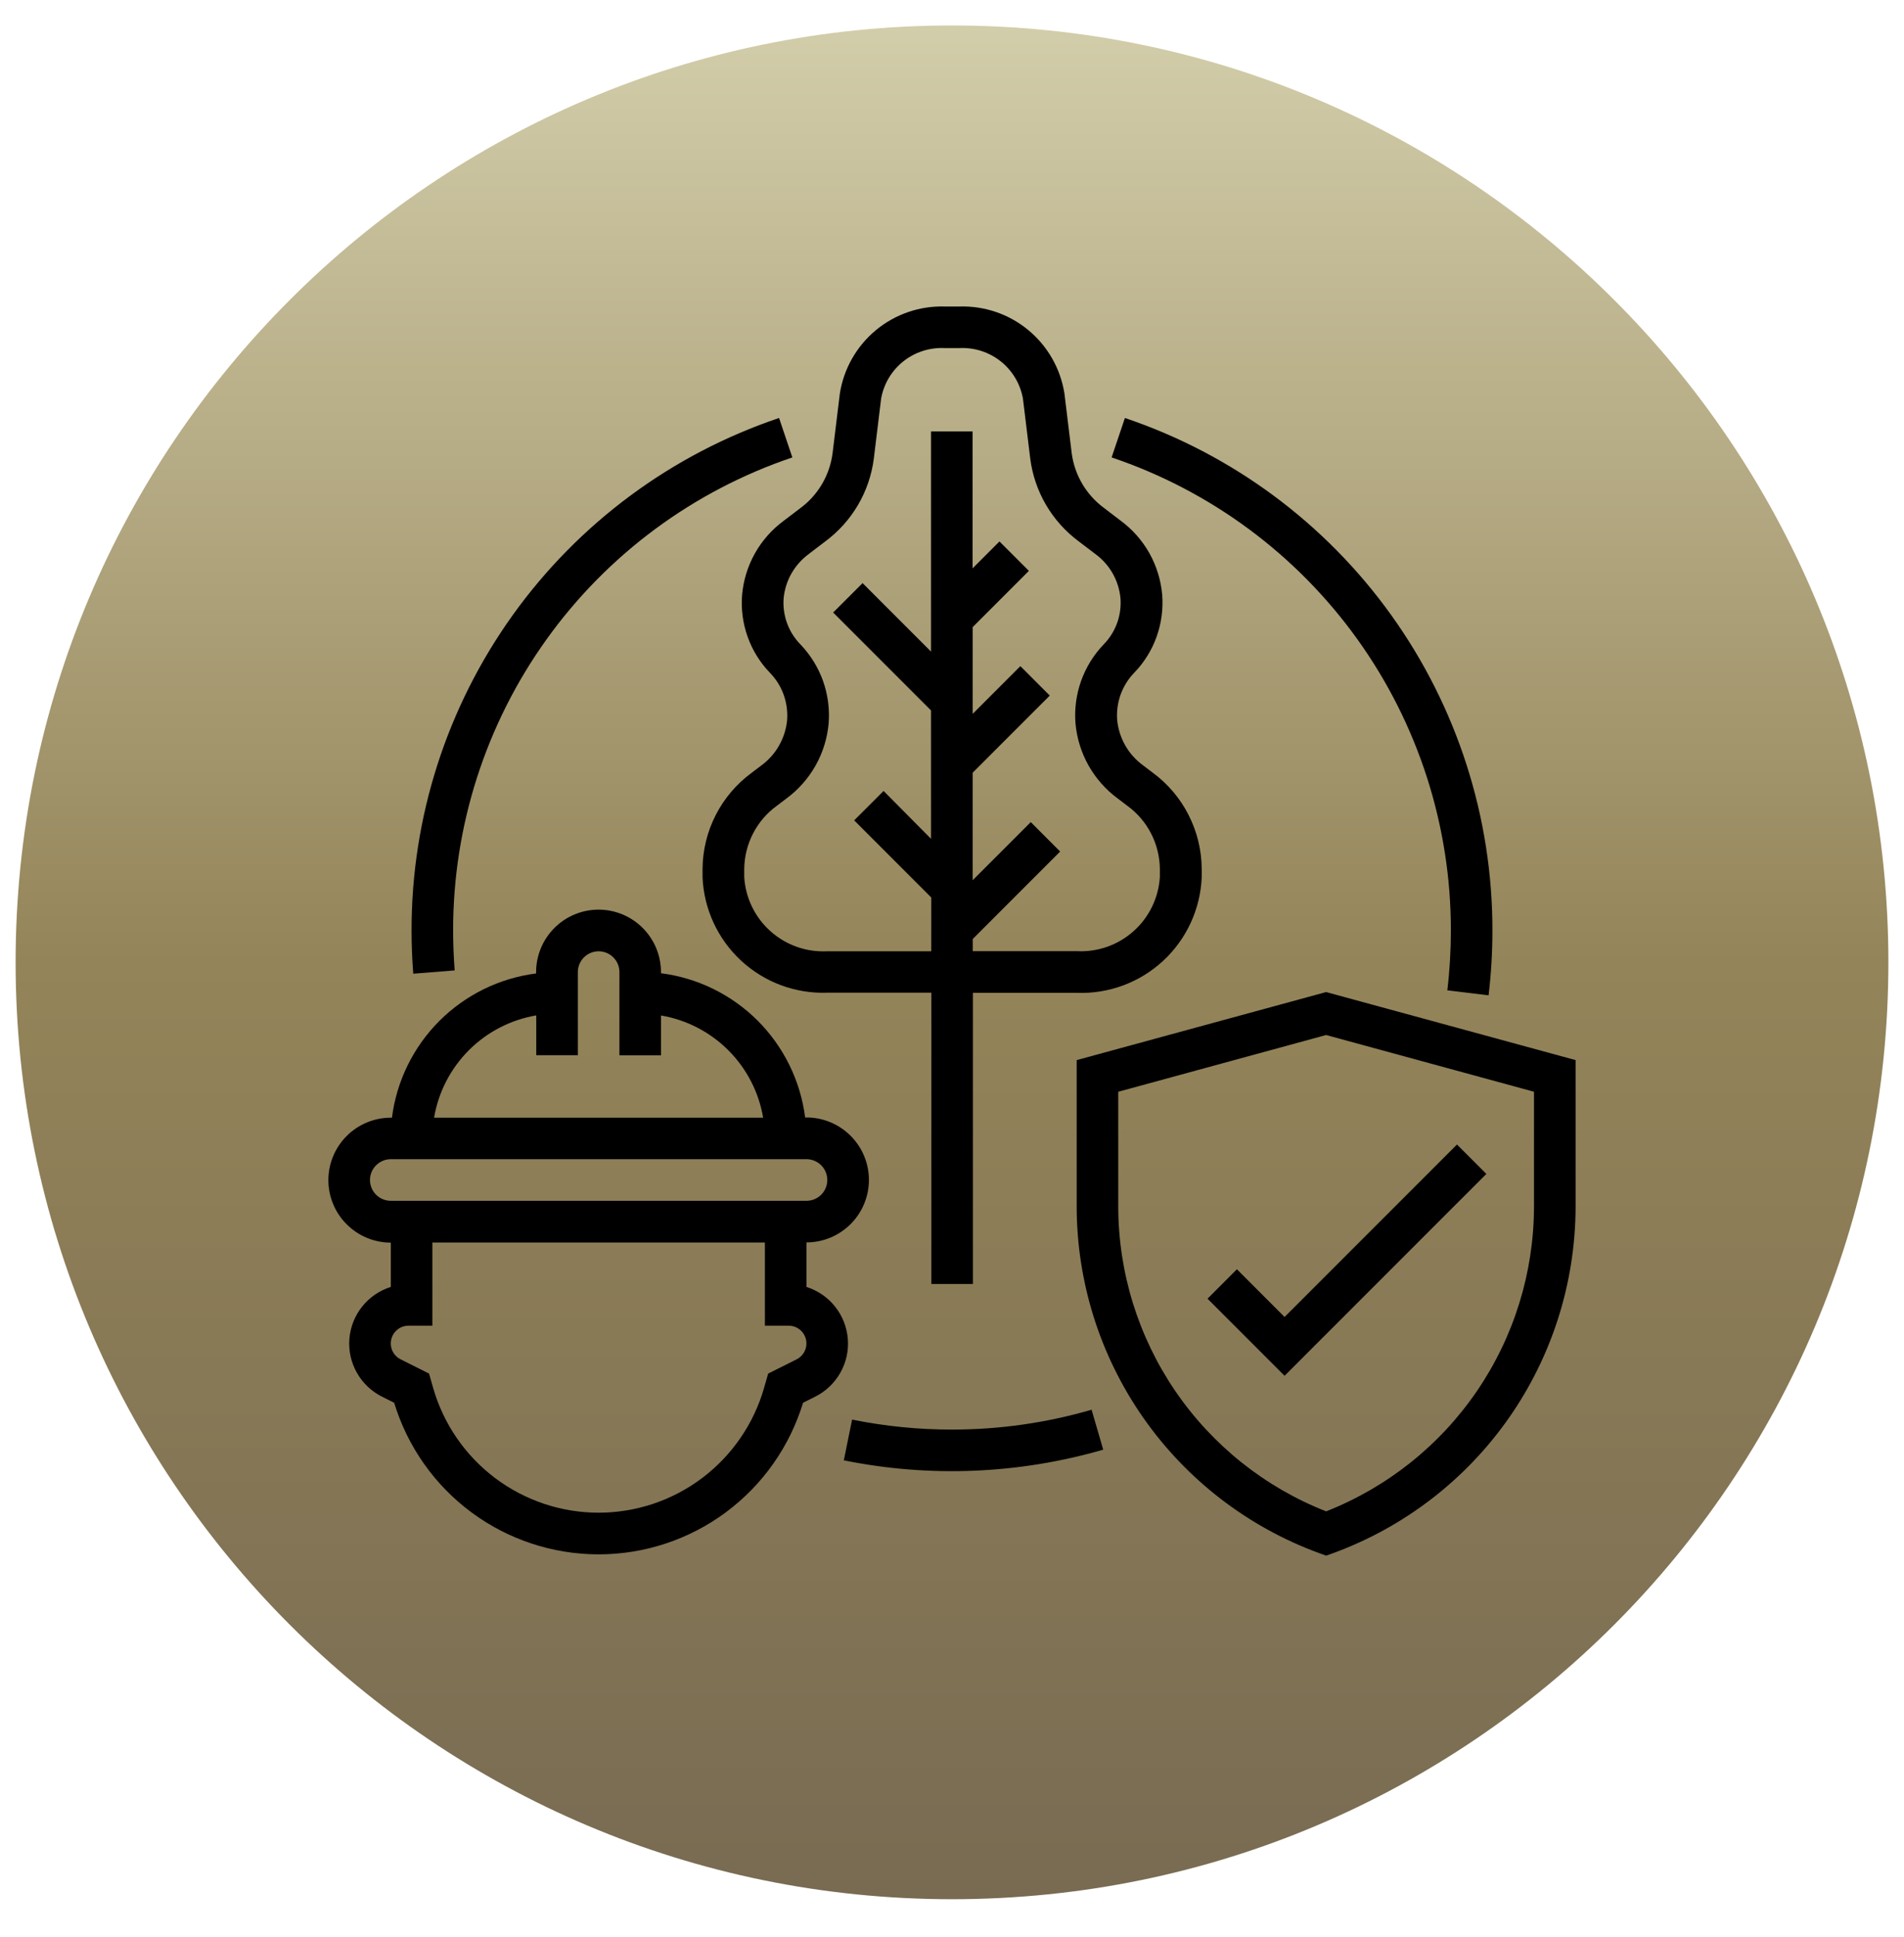 <svg width="60" height="61" viewBox="0 0 60 61" fill="none" xmlns="http://www.w3.org/2000/svg">
<g clip-path="url(#clip0_1_1607)">
<g clip-path="url(#clip1_1_1607)">
<path d="M30 59.818C46.297 59.818 59.508 46.607 59.508 30.31C59.508 14.013 46.297 0.802 30 0.802C13.703 0.802 0.492 14.013 0.492 30.31C0.492 46.607 13.703 59.818 30 59.818Z" fill="url(#paint0_linear_1_1607)"/>
<path d="M23.386 18.733C23.349 19.181 23.409 19.633 23.56 20.057C23.711 20.481 23.951 20.868 24.264 21.192C24.454 21.387 24.601 21.621 24.694 21.878C24.787 22.135 24.824 22.409 24.804 22.681C24.777 22.964 24.69 23.238 24.549 23.484C24.409 23.731 24.217 23.945 23.987 24.112L23.683 24.343C23.209 24.692 22.823 25.145 22.555 25.669C22.287 26.192 22.145 26.771 22.139 27.359V27.627C22.18 28.63 22.618 29.576 23.355 30.258C24.092 30.94 25.07 31.303 26.073 31.266H29.349V40.441H30.659V31.271H33.934C34.938 31.308 35.916 30.945 36.653 30.263C37.39 29.581 37.827 28.635 37.869 27.631V27.359C37.864 26.77 37.722 26.19 37.454 25.666C37.187 25.141 36.8 24.686 36.326 24.337L36.022 24.106C35.792 23.939 35.6 23.725 35.459 23.478C35.319 23.232 35.232 22.958 35.205 22.675C35.184 22.403 35.222 22.129 35.315 21.872C35.408 21.616 35.555 21.381 35.745 21.186C36.058 20.862 36.298 20.475 36.449 20.051C36.6 19.627 36.659 19.175 36.623 18.727C36.582 18.268 36.444 17.823 36.219 17.421C35.993 17.02 35.684 16.671 35.313 16.398L34.797 16.004C34.519 15.801 34.285 15.543 34.109 15.247C33.933 14.95 33.819 14.621 33.773 14.28L33.542 12.386C33.417 11.606 33.012 10.898 32.403 10.395C31.794 9.892 31.023 9.629 30.233 9.654H29.767C28.978 9.631 28.207 9.896 27.599 10.401C26.992 10.905 26.589 11.613 26.466 12.393L26.235 14.288C26.189 14.629 26.075 14.958 25.899 15.255C25.723 15.551 25.489 15.808 25.211 16.012L24.694 16.405C24.324 16.678 24.015 17.027 23.79 17.428C23.564 17.83 23.427 18.274 23.386 18.733ZM25.488 17.447L26.005 17.054C26.422 16.745 26.774 16.354 27.037 15.906C27.3 15.458 27.47 14.961 27.536 14.445L27.767 12.551C27.851 12.088 28.1 11.672 28.468 11.38C28.837 11.088 29.299 10.94 29.768 10.963H30.234C30.703 10.94 31.165 11.088 31.534 11.38C31.902 11.672 32.151 12.088 32.235 12.551L32.466 14.445C32.532 14.961 32.702 15.458 32.965 15.906C33.228 16.354 33.58 16.745 33.997 17.054L34.514 17.447C34.738 17.61 34.925 17.818 35.062 18.059C35.199 18.299 35.283 18.566 35.309 18.842C35.33 19.107 35.293 19.374 35.203 19.624C35.112 19.874 34.969 20.102 34.783 20.293C34.466 20.622 34.223 21.014 34.069 21.445C33.915 21.875 33.855 22.333 33.892 22.788C33.934 23.253 34.074 23.704 34.303 24.111C34.533 24.518 34.846 24.872 35.222 25.149L35.526 25.38C35.839 25.608 36.094 25.905 36.272 26.248C36.449 26.592 36.545 26.972 36.55 27.359V27.627C36.508 28.282 36.21 28.895 35.719 29.331C35.229 29.768 34.585 29.993 33.929 29.958H30.654V29.574L33.408 26.82L32.482 25.893L30.652 27.723V24.336L33.081 21.908L32.154 20.981L30.652 22.483V19.751L32.423 17.98L31.496 17.054L30.649 17.901V13.588H29.339V20.523L27.182 18.366L26.255 19.292L29.339 22.376V26.419L27.844 24.912L26.917 25.838L29.346 28.267V29.961H26.073C25.418 29.996 24.774 29.771 24.284 29.334C23.793 28.898 23.494 28.285 23.453 27.629V27.359C23.459 26.972 23.554 26.592 23.732 26.249C23.91 25.905 24.165 25.608 24.478 25.381L24.782 25.15C25.158 24.873 25.471 24.519 25.701 24.112C25.93 23.705 26.07 23.254 26.112 22.789C26.149 22.334 26.088 21.876 25.935 21.445C25.781 21.015 25.538 20.623 25.221 20.294C25.035 20.103 24.892 19.875 24.801 19.625C24.711 19.375 24.674 19.108 24.694 18.843C24.721 18.567 24.805 18.3 24.942 18.06C25.08 17.82 25.266 17.611 25.49 17.448L25.488 17.447Z" fill="black"/>
<path d="M41.789 31.246L33.929 33.389V38.012C33.934 40.393 34.669 42.714 36.035 44.664C37.401 46.613 39.331 48.097 41.566 48.916L41.791 48.997L42.015 48.916C44.25 48.097 46.181 46.613 47.546 44.664C48.912 42.714 49.646 40.393 49.651 38.012V33.389L41.789 31.246ZM48.34 38.014C48.335 40.085 47.708 42.106 46.54 43.816C45.372 45.525 43.717 46.844 41.789 47.602C39.862 46.844 38.207 45.525 37.039 43.816C35.871 42.106 35.244 40.085 35.239 38.014V34.386L41.789 32.599L48.34 34.386V38.014Z" fill="black"/>
<path d="M38.978 39.977L38.052 40.904L40.48 43.332L46.839 36.974L45.913 36.048L40.48 41.48L38.978 39.977Z" fill="black"/>
<path d="M25.414 40.526V39.131C25.936 39.131 26.436 38.923 26.805 38.554C27.174 38.186 27.382 37.685 27.382 37.163C27.382 36.642 27.174 36.141 26.805 35.773C26.436 35.404 25.936 35.196 25.414 35.196H25.372C25.225 34.043 24.699 32.971 23.877 32.148C23.055 31.326 21.982 30.8 20.829 30.653V30.618C20.829 30.096 20.622 29.596 20.253 29.227C19.884 28.858 19.383 28.65 18.862 28.65C18.34 28.65 17.84 28.858 17.471 29.227C17.102 29.596 16.894 30.096 16.894 30.618V30.66C15.741 30.807 14.669 31.333 13.846 32.155C13.024 32.977 12.498 34.05 12.351 35.203H12.316C11.794 35.203 11.294 35.41 10.925 35.779C10.556 36.148 10.348 36.649 10.348 37.17C10.348 37.692 10.556 38.193 10.925 38.561C11.294 38.93 11.794 39.138 12.316 39.138V40.533C11.96 40.645 11.645 40.86 11.413 41.151C11.18 41.442 11.04 41.797 11.01 42.168C10.98 42.54 11.063 42.912 11.246 43.236C11.429 43.561 11.706 43.823 12.039 43.99L12.421 44.181C12.841 45.562 13.694 46.772 14.854 47.632C16.014 48.492 17.42 48.956 18.864 48.956C20.308 48.956 21.713 48.492 22.873 47.632C24.033 46.772 24.886 45.562 25.306 44.181L25.688 43.99C26.021 43.823 26.298 43.561 26.481 43.236C26.665 42.912 26.747 42.54 26.717 42.168C26.687 41.797 26.547 41.442 26.314 41.151C26.082 40.86 25.767 40.645 25.412 40.533L25.414 40.526ZM16.899 31.981V33.235H18.209V30.618C18.209 30.444 18.279 30.277 18.401 30.154C18.524 30.032 18.691 29.962 18.865 29.962C19.038 29.962 19.205 30.032 19.328 30.154C19.451 30.277 19.52 30.444 19.52 30.618V33.238H20.83V31.984C21.634 32.12 22.376 32.504 22.953 33.081C23.529 33.657 23.913 34.399 24.049 35.203H13.679C13.815 34.398 14.198 33.656 14.775 33.078C15.352 32.501 16.095 32.118 16.899 31.981ZM11.659 37.166C11.659 36.992 11.728 36.825 11.851 36.703C11.974 36.58 12.14 36.511 12.314 36.51H25.414C25.5 36.51 25.586 36.527 25.665 36.56C25.745 36.593 25.817 36.641 25.878 36.702C25.939 36.763 25.987 36.835 26.02 36.915C26.053 36.994 26.07 37.08 26.07 37.166C26.07 37.252 26.053 37.337 26.02 37.416C25.987 37.496 25.939 37.568 25.878 37.629C25.817 37.69 25.745 37.738 25.665 37.771C25.586 37.804 25.5 37.821 25.414 37.821H12.316C12.23 37.821 12.144 37.804 12.065 37.771C11.985 37.738 11.913 37.69 11.851 37.629C11.79 37.568 11.742 37.496 11.709 37.416C11.676 37.337 11.659 37.252 11.659 37.166ZM25.103 42.814L24.207 43.263L24.077 43.716C23.752 44.848 23.067 45.843 22.127 46.552C21.187 47.26 20.041 47.644 18.864 47.644C17.686 47.644 16.541 47.26 15.6 46.552C14.66 45.843 13.975 44.848 13.65 43.716L13.521 43.263L12.625 42.814C12.512 42.758 12.421 42.665 12.368 42.551C12.314 42.437 12.301 42.308 12.33 42.185C12.359 42.063 12.428 41.953 12.527 41.875C12.626 41.797 12.748 41.754 12.874 41.754H13.625V39.134H24.104V41.754H24.855C24.981 41.755 25.103 41.797 25.201 41.876C25.3 41.954 25.369 42.064 25.398 42.186C25.426 42.309 25.413 42.438 25.359 42.551C25.306 42.666 25.215 42.758 25.103 42.814Z" fill="black"/>
<path d="M14.328 30.564C14.296 30.148 14.279 29.724 14.279 29.305C14.277 26.016 15.307 22.808 17.225 20.135C19.143 17.462 21.852 15.458 24.969 14.407L24.55 13.165C21.172 14.304 18.238 16.474 16.16 19.37C14.082 22.266 12.966 25.741 12.969 29.305C12.969 29.759 12.987 30.217 13.023 30.668L14.328 30.564Z" fill="black"/>
<path d="M29.999 45.026C28.942 45.027 27.887 44.921 26.852 44.712L26.591 45.995C29.303 46.544 32.107 46.428 34.765 45.659L34.399 44.401C32.969 44.816 31.488 45.027 29.999 45.026Z" fill="black"/>
<path d="M45.721 29.305C45.721 29.936 45.684 30.566 45.609 31.192L46.909 31.349C46.99 30.671 47.03 29.988 47.03 29.305C47.033 25.741 45.917 22.266 43.839 19.37C41.761 16.474 38.827 14.304 35.449 13.165L35.03 14.407C38.148 15.458 40.857 17.462 42.775 20.135C44.693 22.808 45.723 26.015 45.721 29.305Z" fill="black"/>
</g>
</g>
<defs>
<linearGradient id="paint0_linear_1_1607" x1="30" y1="0.802" x2="30" y2="59.818" gradientUnits="userSpaceOnUse">
<stop stop-color="#D2CDAA"/>
<stop offset="0.5" stop-color="#948459"/>
<stop offset="1" stop-color="#786B52"/>
</linearGradient>
<clipPath id="clip0_1_1607">
<rect width="60" height="60" fill="white" transform="translate(0 0.31)"/>
</clipPath>
<clipPath id="clip1_1_1607">
<rect width="60" height="60" fill="white" transform="translate(0 0.31)"/>
</clipPath>
</defs>
</svg>
